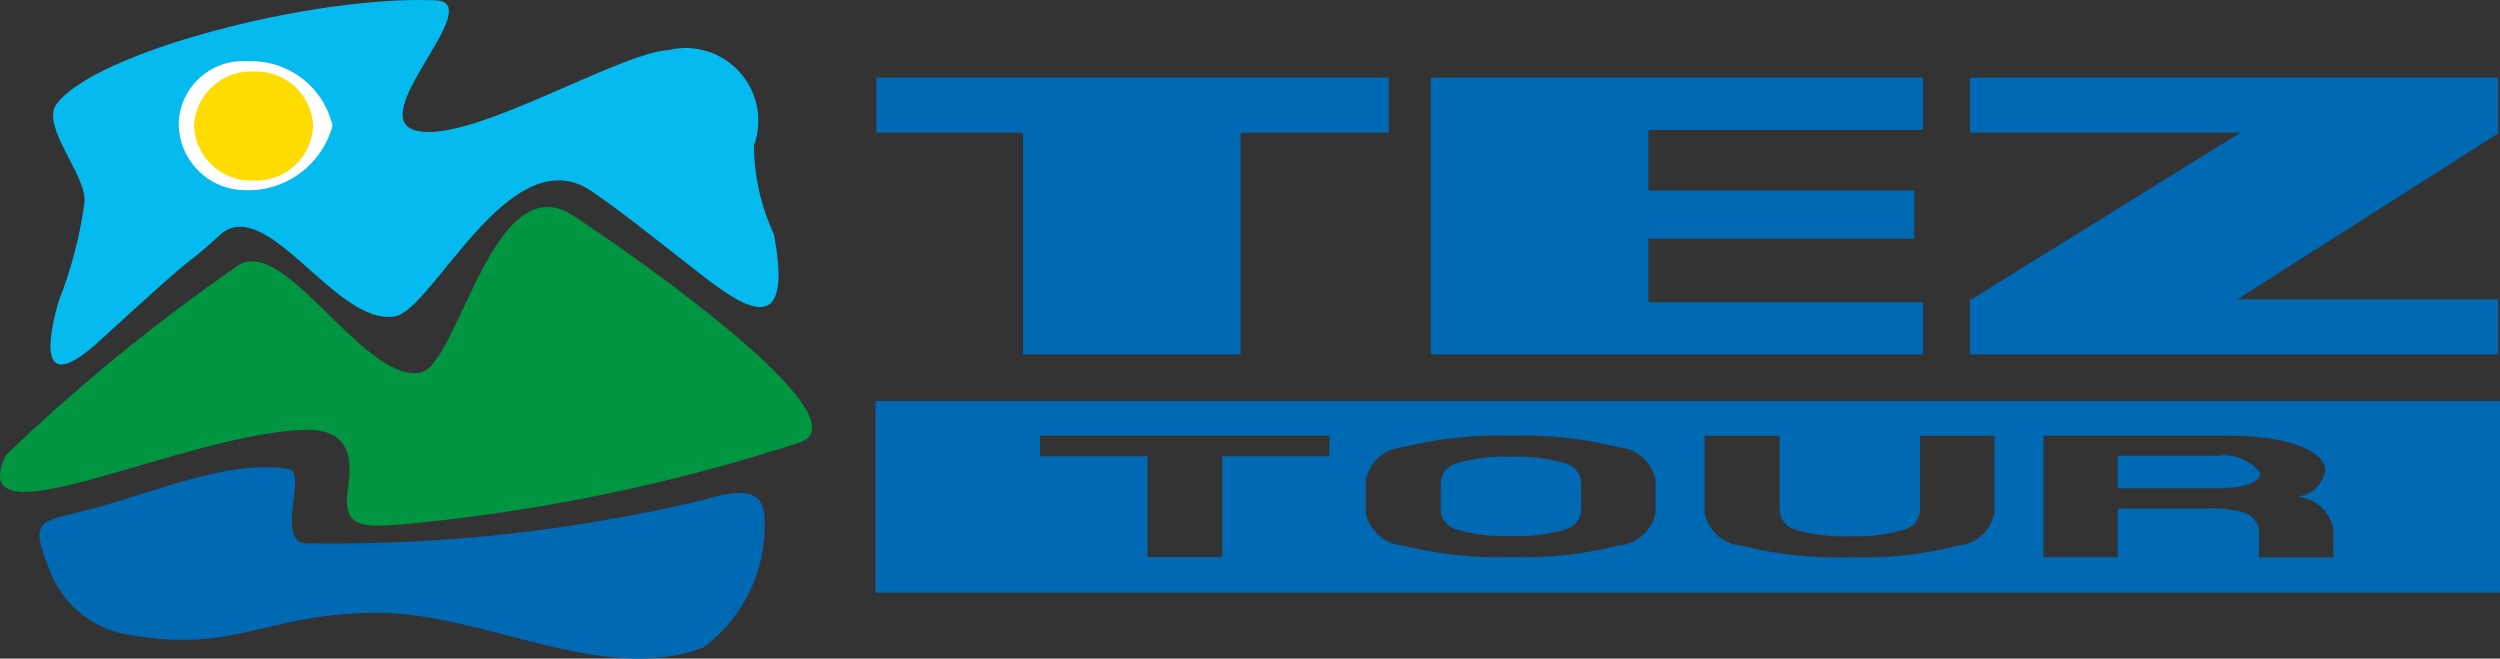<?xml version="1.0" encoding="UTF-8"?>
<svg xmlns="http://www.w3.org/2000/svg" width="186" height="49" viewBox="0 0 186 49" fill="none">
  <rect x="0" y="0" width="186" height="49" fill="#333333" stroke="none"/>
  <g clip-path="url(#clip0_185_2)">
    <path fill-rule="evenodd" clip-rule="evenodd" d="M0.426 33.867C5.766 28.745 11.504 24.055 17.585 19.841C21.062 17.217 26.966 28.457 31.259 27.727C34.104 27.242 36.68 12.073 42.698 16.072C50.8 21.458 64.282 31.557 59.37 32.96C49.712 36.097 39.733 38.137 29.619 39.042C27.07 39.202 25.445 39.321 25.878 36.41C26.165 34.488 26.316 31.827 22.558 31.982C13.23 32.368 -2.817 40.804 0.426 33.867Z" fill="#009540"></path>
    <path fill-rule="evenodd" clip-rule="evenodd" d="M56.886 38.572C56.972 40.424 56.602 42.269 55.806 43.944C55.011 45.618 53.814 47.071 52.324 48.173C44.764 51.057 35.856 45.462 27.747 45.588C19.637 45.715 17.556 48.564 9.843 47.266C8.555 47.11 7.33 46.624 6.284 45.855C5.239 45.086 4.41 44.061 3.877 42.877C1.998 38.365 2.902 38.923 6.898 37.844C11.631 36.567 17.211 34.123 21.562 34.914C22.855 35.391 20.28 40.716 23.096 40.427C32.885 40.566 42.653 39.493 52.178 37.231C54.209 36.662 56.82 35.895 56.886 38.572Z" fill="#0069B3"></path>
    <path fill-rule="evenodd" clip-rule="evenodd" d="M4.193 7.769C6.949 3.91 23.173 -0.348 32.395 0.023C36.397 0.184 26.865 8.798 31.033 9.738C35.074 10.648 45.986 3.946 49.744 3.721C50.695 3.492 51.69 3.525 52.624 3.817C53.558 4.109 54.395 4.649 55.046 5.38C55.698 6.11 56.139 7.003 56.323 7.965C56.507 8.926 56.427 9.919 56.091 10.839C56.109 13.112 56.615 15.356 57.575 17.417C59.205 26.014 54.758 22.468 51.382 19.82C48.61 17.646 45.83 15.435 43.954 14.188C37.936 10.188 32.22 23.055 29.375 23.539C25.082 24.27 20.015 14.705 16.539 17.329C12.452 21.032 16.805 16.759 7.383 25.382C3.332 29.09 3.258 26.278 4.364 22.404C5.309 20.034 5.954 17.555 6.286 15.025C6.444 13.023 3.026 9.403 4.193 7.769Z" fill="#04BAEE"></path>
    <path fill-rule="evenodd" clip-rule="evenodd" d="M18.441 4.558C19.885 4.496 21.306 4.942 22.456 5.818C23.607 6.694 24.415 7.945 24.74 9.354C24.354 10.779 23.495 12.031 22.303 12.902C21.112 13.774 19.659 14.214 18.184 14.15C16.866 14.128 15.611 13.584 14.694 12.636C13.778 11.689 13.274 10.416 13.295 9.098C13.327 8.459 13.487 7.833 13.764 7.257C14.042 6.681 14.432 6.166 14.912 5.743C15.391 5.32 15.951 4.997 16.557 4.794C17.163 4.59 17.803 4.51 18.441 4.558Z" fill="white"></path>
    <path fill-rule="evenodd" clip-rule="evenodd" d="M23.3 9.377C23.248 10.503 22.752 11.562 21.921 12.322C21.09 13.083 19.991 13.483 18.866 13.436C17.741 13.483 16.642 13.083 15.812 12.322C14.981 11.562 14.485 10.503 14.432 9.377C14.485 8.252 14.98 7.193 15.811 6.432C16.642 5.672 17.741 5.271 18.866 5.319C19.991 5.271 21.09 5.671 21.921 6.432C22.752 7.192 23.248 8.252 23.3 9.377Z" fill="#FFDC00"></path>
    <path fill-rule="evenodd" clip-rule="evenodd" d="M146.568 5.774V9.869H166.693L146.568 22.336V26.371H185.858V22.275H166.449L185.858 9.931V5.774H146.568Z" fill="#0069B3"></path>
    <path fill-rule="evenodd" clip-rule="evenodd" d="M106.452 26.371H143.068V22.485H122.641V17.764H142.43V14.175H122.641V9.664H143.068V5.774H106.452V26.371Z" fill="#0069B3"></path>
    <path fill-rule="evenodd" clip-rule="evenodd" d="M65.205 5.774V9.869H76.115V26.371H92.304V9.869H103.328V5.774H65.205Z" fill="#0069B3"></path>
    <path fill-rule="evenodd" clip-rule="evenodd" d="M123.176 38.137C123.046 38.793 122.704 39.387 122.204 39.83C121.703 40.273 121.072 40.54 120.406 40.59C117.8 41.248 115.116 41.535 112.43 41.445C109.726 41.537 107.023 41.251 104.398 40.594C103.729 40.547 103.093 40.28 102.59 39.837C102.086 39.393 101.741 38.796 101.609 38.137V35.724C101.741 35.065 102.085 34.468 102.589 34.024C103.093 33.581 103.729 33.315 104.398 33.267C107.023 32.61 109.726 32.323 112.43 32.416C115.116 32.325 117.8 32.613 120.406 33.272C121.072 33.321 121.703 33.588 122.204 34.031C122.704 34.474 123.046 35.068 123.176 35.724V38.137ZM107.189 35.917V37.944C107.204 38.292 107.334 38.624 107.558 38.89C107.783 39.156 108.089 39.34 108.43 39.413C109.715 39.781 111.051 39.937 112.387 39.875C113.734 39.937 115.082 39.782 116.38 39.417C116.723 39.345 117.032 39.162 117.259 38.895C117.486 38.628 117.618 38.294 117.634 37.944V35.917C117.618 35.567 117.486 35.233 117.259 34.966C117.032 34.699 116.723 34.516 116.38 34.444C115.082 34.079 113.734 33.924 112.387 33.986C111.051 33.924 109.715 34.08 108.43 34.448C108.089 34.521 107.783 34.705 107.558 34.971C107.334 35.237 107.204 35.569 107.189 35.917ZM85.374 41.446V33.952H77.37V32.408H98.903V33.952H90.936V41.446H85.374ZM126.823 32.418H132.403V37.961C132.418 38.308 132.548 38.641 132.773 38.907C132.998 39.173 133.304 39.357 133.644 39.429C134.929 39.798 136.265 39.954 137.6 39.893C138.948 39.955 140.296 39.8 141.594 39.434C141.937 39.362 142.246 39.179 142.473 38.912C142.7 38.645 142.832 38.311 142.848 37.961V32.418H148.391V38.154C148.261 38.81 147.919 39.405 147.418 39.848C146.918 40.291 146.286 40.557 145.62 40.607C143.014 41.266 140.33 41.554 137.644 41.462C134.94 41.554 132.237 41.268 129.613 40.61C128.943 40.563 128.307 40.297 127.804 39.853C127.3 39.41 126.955 38.812 126.823 38.154V32.418ZM157.568 36.331H164.703C165.423 36.331 168.17 36.305 168.17 35.184C167.795 34.707 167.3 34.338 166.736 34.114C166.172 33.89 165.559 33.819 164.959 33.909H157.568V36.331ZM152.032 41.458V32.412H165.714C171.166 32.412 173.01 33.946 173.01 34.98C172.926 35.494 172.674 35.966 172.293 36.322C171.913 36.678 171.425 36.897 170.907 36.946C171.561 37.001 172.179 37.269 172.666 37.708C173.154 38.147 173.484 38.733 173.608 39.378V41.469H168.071V40.331L168.07 39.497C168.035 39.162 167.896 38.846 167.671 38.594C167.446 38.343 167.147 38.169 166.818 38.098C165.92 37.869 164.992 37.782 164.067 37.84H157.568V41.458H152.032ZM65.139 29.833H186V44.096H65.139V29.833Z" fill="#0069B3"></path>
  </g>
  <defs>
    <clipPath id="clip0_185_2">
      <rect width="186" height="49" fill="white"></rect>
    </clipPath>
  </defs>
</svg>

